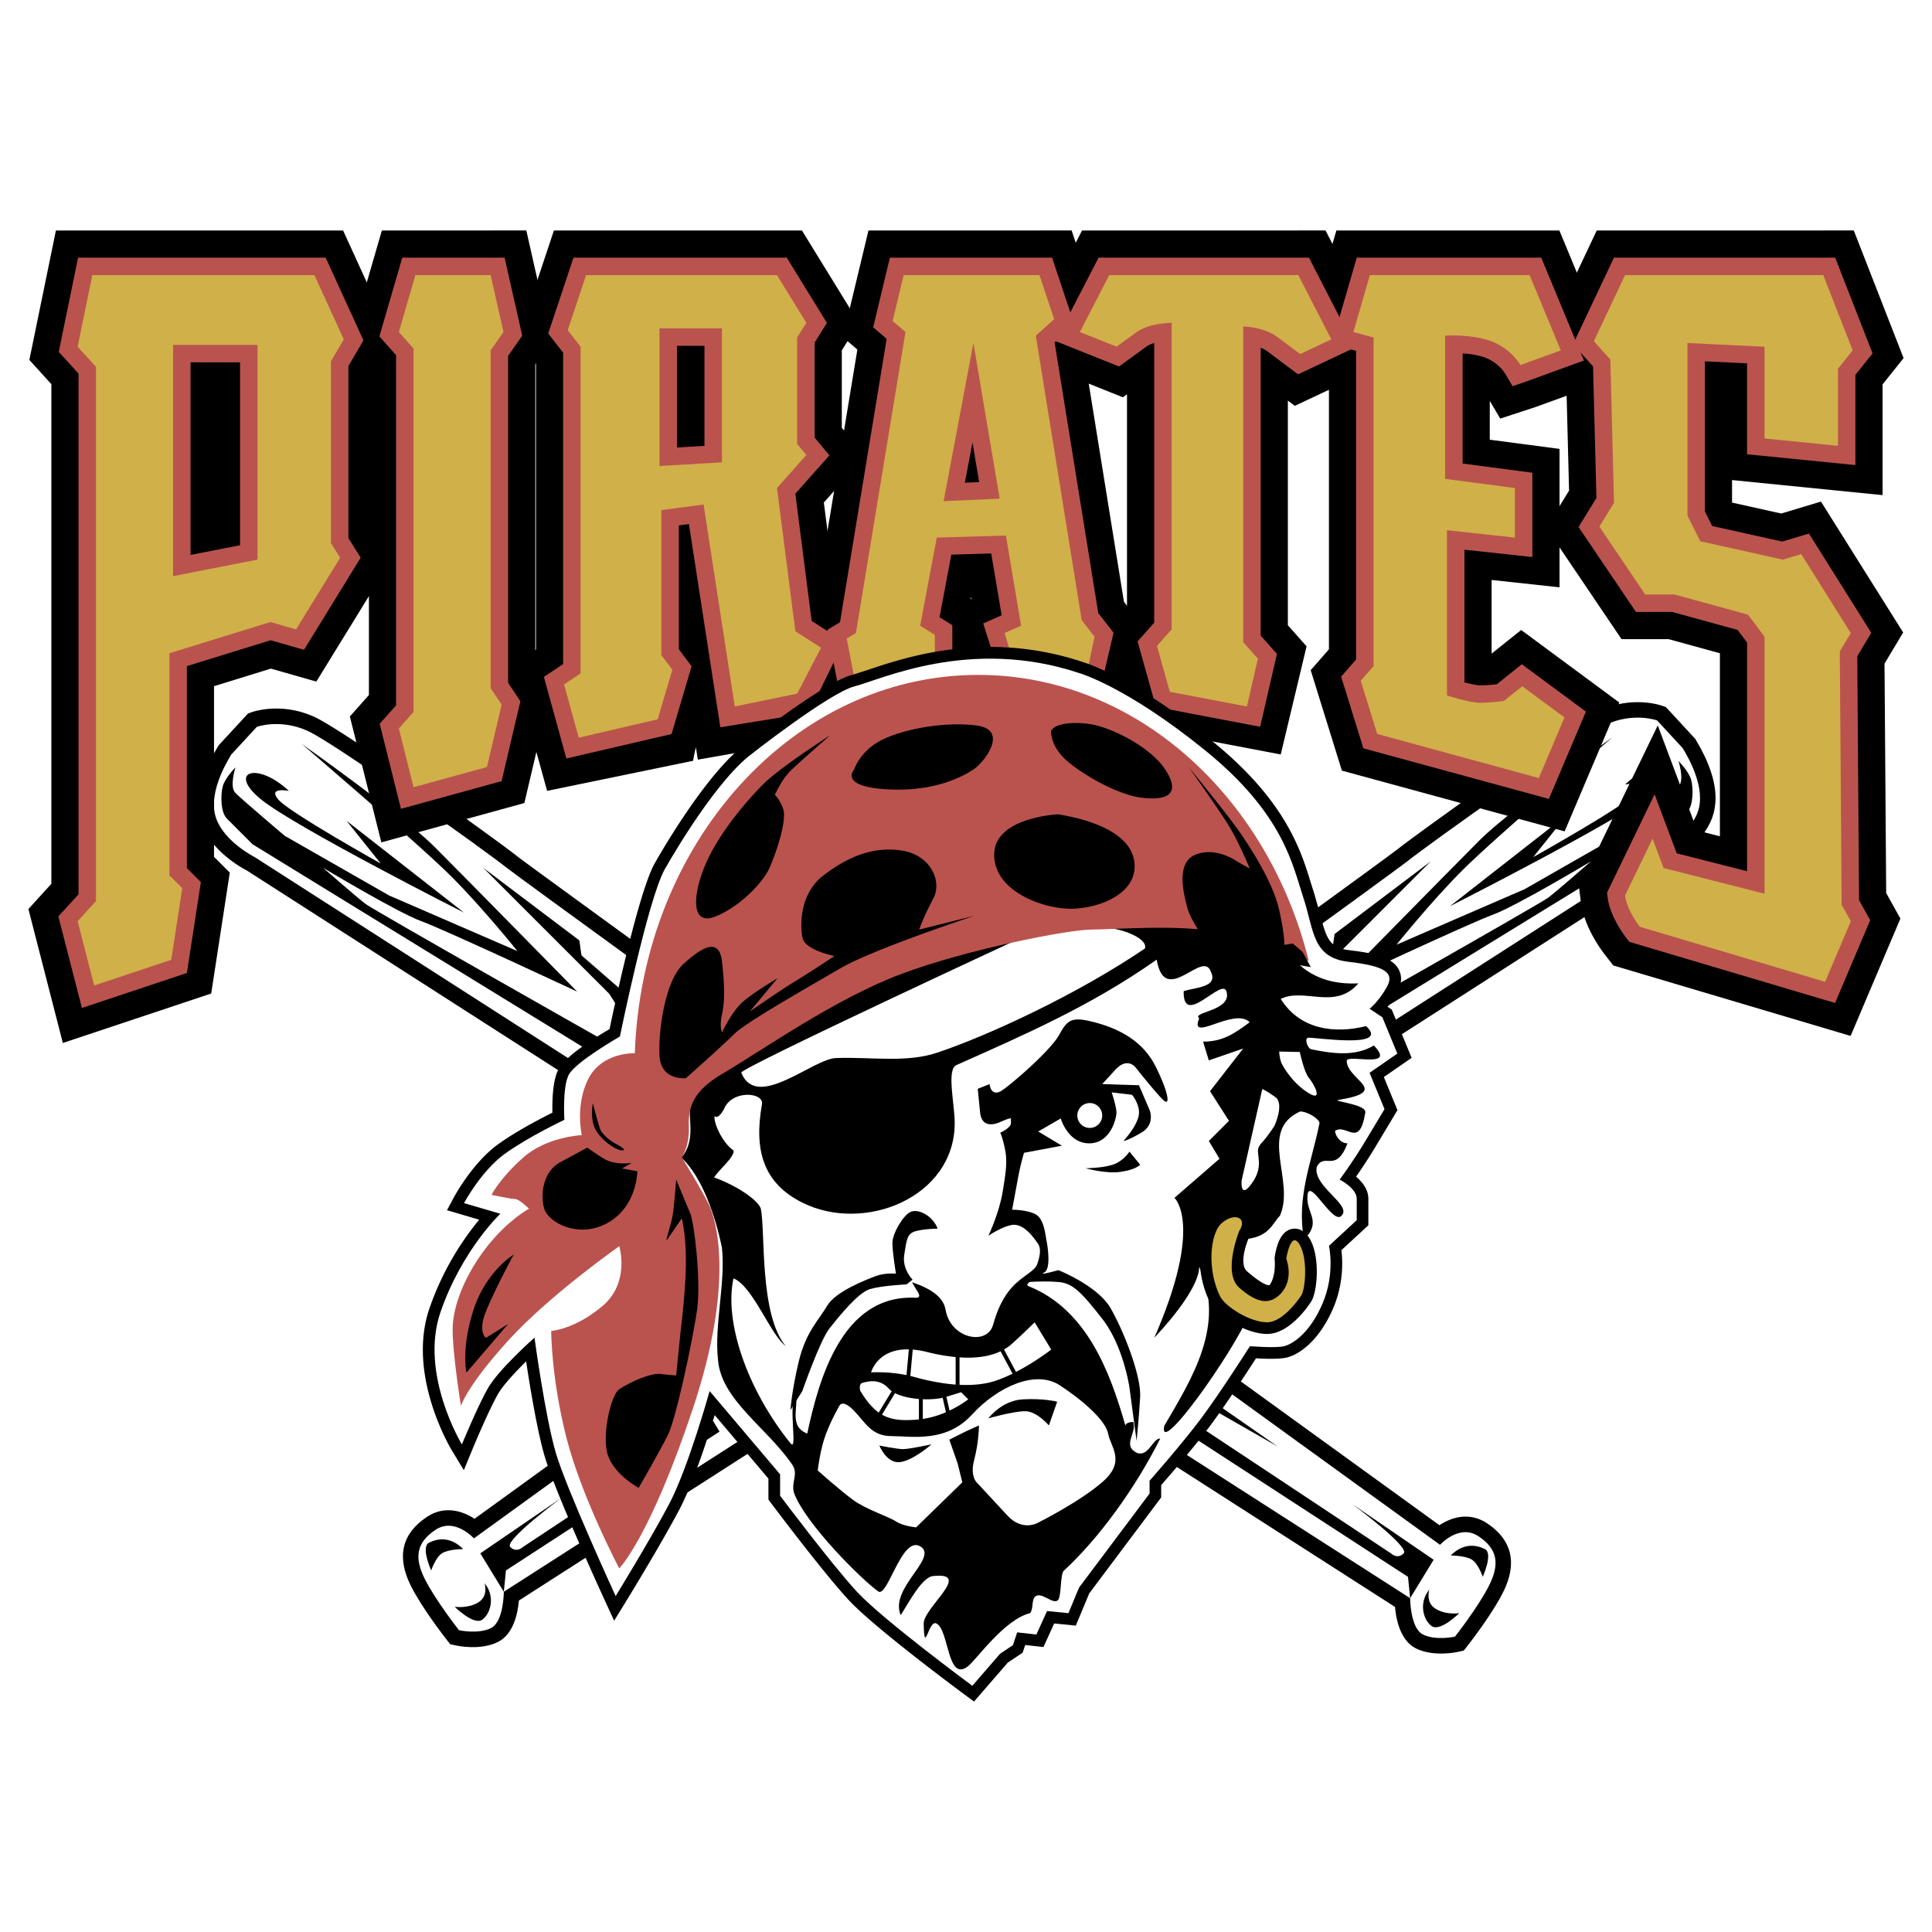 <svg xmlns="http://www.w3.org/2000/svg" width="2500" height="2500" viewBox="0 0 192.756 192.756"><g fill-rule="evenodd" clip-rule="evenodd"><path fill="#fff" d="M0 0h192.756v192.756H0V0z"></path><path d="M25.096 71.06l-.354.129-2.92 3.164-.082.136c-1.297 2.162-1.948 4.096-1.948 5.778 0 .69.109 1.337.329 1.94.987 2.715 3.927 4.343 4.505 4.643.101.064 113.233 72.628 114.557 73.476.113 1.303.539 3.357 2.09 4.135 1.723.859 3.975.395 4.227.338l.539-.119.342-.434c.1-.127 2.455-3.133 3.578-5.379 1.447-2.896.912-5.213-1.592-6.883-1.75-1.166-3.539-.617-4.756.186-31.705-22.943-90.443-65.484-92.088-66.8-1.898-1.518-17.065-12.417-20.135-13.834-3.311-1.529-6.172-.519-6.292-.476zm4.994 3.288c2.532 1.169 17.107 11.528 19.498 13.44 2.135 1.708 89.458 64.903 93.175 67.592l1.109.803.941-1.014c.043-.045 1.061-1.123 1.834-.607.629.42 1.018.775 1.018 1.393 0 .383-.148.865-.479 1.527-.74 1.479-2.191 3.465-2.873 4.365-.514.051-1.18.047-1.604-.143-.238-.275-.469-1.365-.473-2.256l-.004-.842-.709-.459L26.182 84.168l-.073-.038c-.68-.344-2.557-1.551-3.077-2.981a2.569 2.569 0 0 1-.138-.882c0-.836.302-2.142 1.431-4.06l2.134-2.312c.6-.129 2.003-.298 3.631.453z"></path><path d="M23.068 75.286l2.558-2.77s2.344-.852 5.114.426S48.424 84.875 50.555 86.58c2.131 1.704 93.117 67.545 93.117 67.545s1.918-2.131 3.836-.852 2.131 2.77 1.064 4.9c-1.064 2.131-3.408 5.115-3.408 5.115s-1.918.426-3.197-.215c-1.277-.639-1.277-3.621-1.277-3.621L25.412 85.514s-2.983-1.492-3.835-3.835.852-5.328 1.491-6.393z" fill="#fff"></path><path d="M48.211 86.58l9.589 7.244.213 1.492 4.901 4.26-.639 1.918-1.491-2.344-12.573-12.57zM30.1 74.22s10.228 7.245 13.211 10.228c2.983 2.983 14.276 14.489 14.276 14.489s-13.211-6.179-15.555-7.031c-2.344-.853-9.802-5.327-9.802-5.327s3.41 2.983 4.262 3.622c.852.639 23.438 13.423 23.438 13.423l-1.065 1.279-33.666-20.668-2.557-2.557c-.64-.639-.639-2.344-.426-3.196.213-.852 1.278-1.918 1.278-1.918s-.639 1.918 0 2.558c.639.639 4.901 4.261 4.901 4.261l10.441 5.966 12.785 5.54s-3.41-4.262-6.606-7.458C41.819 84.235 30.1 74.22 30.1 74.22z"></path><path d="M28.821 78.908s-2.13-.426-1.065.852c1.065 1.279 10.228 6.393 10.228 6.393l-3.409-4.262 11.719 9.163s-16.833-8.523-20.243-11.293c-3.409-2.77-.426-3.836 2.77-.853zM121.512 140.914l5.967 3.41-7.034-4.9 1.067 1.49zM134.936 150.076l8.098 5.541-2.344 3.836-.213-2.131-21.309-13.852.639-1.064 18.965 12.572s.639.639 1.277 0c.64-.638-5.113-4.902-5.113-4.902zM144.736 155.191s1.492 0 2.133.426c.639.426 1.064 1.705 1.064 1.705s1.064-2.344.213-2.77c-.851-.427-2.13-.64-3.41.639zM142.605 158.6s-.426 1.279.641 1.918c1.064.641 2.344.426 2.344.426s-1.918 1.918-2.771 1.279c-.852-.639-1.278-2.344-.214-3.623zM159.564 70.896c-3.068 1.417-18.236 12.316-20.133 13.834-1.646 1.316-60.385 43.857-92.088 66.799-1.218-.801-3.006-1.35-4.756-.184-2.505 1.67-3.04 3.984-1.592 6.883 1.123 2.244 3.478 5.25 3.577 5.377l.341.436.54.119c.251.057 2.504.521 4.225-.34 1.552-.775 1.978-2.83 2.091-4.133L166.325 86.21c.58-.299 3.52-1.928 4.506-4.642.219-.604.33-1.251.33-1.941 0-1.682-.652-3.617-1.947-5.778l-.084-.136-2.92-3.164-.354-.128c-.118-.044-2.979-1.053-6.292.475zm4.932 2.36c.445.484 1.943 2.106 2.133 2.312 1.129 1.918 1.432 3.223 1.432 4.06 0 .39-.064.679-.139.882-.521 1.431-2.396 2.637-3.076 2.981l-.074.038L49.429 157.51l-.709.457-.004.844c-.004.891-.236 1.98-.473 2.256-.424.189-1.089.193-1.605.143-.68-.9-2.132-2.887-2.872-4.367-.33-.66-.479-1.143-.479-1.525 0-.619.388-.975 1.018-1.395.772-.514 1.791.562 1.833.609l.942 1.012 1.109-.803c3.716-2.689 91.041-65.883 93.176-67.591 2.391-1.912 16.967-12.271 19.498-13.44 1.629-.752 3.032-.583 3.633-.454z"></path><path d="M167.885 74.646l-2.557-2.77s-2.344-.853-5.113.426c-2.77 1.278-17.686 11.933-19.816 13.637-2.131 1.704-93.117 67.546-93.117 67.546s-1.917-2.131-3.835-.852c-1.917 1.277-2.131 2.77-1.065 4.9s3.41 5.113 3.41 5.113 1.918.426 3.196-.213 1.278-3.623 1.278-3.623l115.276-73.938s2.982-1.492 3.836-3.836c.851-2.341-.853-5.324-1.493-6.39z" fill="#fff"></path><path d="M142.742 85.94l-9.59 7.245-.213 1.491-4.9 4.262.639 1.917 1.492-2.343 12.572-12.572zM160.854 73.581s-10.229 7.245-13.211 10.228-14.275 14.49-14.275 14.49 13.211-6.179 15.555-7.032 9.801-5.327 9.801-5.327-3.408 2.983-4.262 3.622c-.852.64-23.438 13.424-23.438 13.424l1.064 1.277 33.668-20.668 2.557-2.557c.639-.639.639-2.344.426-3.196s-1.279-1.918-1.279-1.918.639 1.917 0 2.557-4.9 4.262-4.9 4.262l-10.441 5.966-12.785 5.54s3.41-4.262 6.605-7.458c3.196-3.195 14.915-13.21 14.915-13.21z"></path><path d="M162.133 78.269s2.131-.426 1.064.853c-1.064 1.278-10.227 6.392-10.227 6.392l3.408-4.262-11.719 9.163s16.832-8.523 20.242-11.293c3.411-2.771.427-3.836-2.768-.853zM69.442 140.275l-5.966 3.409 7.031-4.901-1.065 1.492zM56.018 149.438l-8.097 5.541 2.344 3.834.213-2.131 21.308-13.85-.64-1.064-18.964 12.57s-.639.641-1.278 0c-.639-.639 5.114-4.9 5.114-4.9zM46.216 154.553s-1.492 0-2.131.426-1.065 1.703-1.065 1.703-1.066-2.344-.213-2.77c.852-.426 2.131-.639 3.409.641zM48.347 157.961s.426 1.279-.639 1.918c-1.066.639-2.344.426-2.344.426s1.917 1.918 2.77 1.279c.853-.641 1.279-2.344.213-3.623z"></path><path d="M181.908 22.995h-22.6l-5.584 11.823 2.531 2.812.291 11.32c-.387.626-2.279 3.701-2.279 3.701l7.512 11.116h4.693l5.123 1.408v18.263l-2.268-.577-3.932-10.486-7.848 16.219.162 1.307c.311 2.487 1.893 4.682 2.371 5.295l.875 1.127 23.68 7.033 4.967-11.706-1.418-2.555c-.016-1.966-.152-20.733-.166-22.887l1.861-3.103-8.201-13.061-3.967 1.19-4.904-1.089v-2.249l15.018 1.502v-11.05c.219-.272 2.096-2.619 2.096-2.619l-4.971-12.736h-3.042v.002z"></path><path d="M152.607 22.995H133.33l-3.842 13.235 3.1.845v27.708c-.045.049-1.82 2.08-1.82 2.08l3.111 10.022 22.225 6.061 5.453-12.855-9.789-7.236-2.949 2.358v-7.349l6.775.732v-13.81l-6.959-.916v-3.873l1.045 1.766 3.533-1.157 8.402-3.056-6.035-14.555h-2.973z"></path><path d="M129.531 22.995h-21.576l-6.422 12.443 10.498 4.199.41-.299V61.1l-1.955 2.2 2.682 9.189 14.611 2.784 2.578-10.79-1.867-2.102V39.969l.695.522 9.711-4.569-6.648-12.928h-2.717v.001z"></path><path d="M103.709 22.995H86.647l-2.554 10.64 1.447 1.24-4.203 25.527-1.818 1.09 2.34 12.165 15.85-1.663s.014-1.791.014-2.027c.266.832-.014 2.027-.014 2.027l14.055.034 2.285-9.526s-1.625-2.088-1.912-2.459c-.307-1.893-3.393-21.023-4.012-24.866.002 0 2.195-1.976 2.195-1.976l-3.402-10.207h-3.209v.001zM98.576 31.9c.027.176 1.562 9.684 2.75 17.046l-9.124.274 2.852-17.32h3.522zm-1.699 27.654c.017.1.019.109.034.207l-.08.036.046-.243z"></path><path d="M89.77 49.176l-1.04 5.52 16.237-.716-3.459-20.498-8.767-.082-2.971 15.776zM48.951 22.995H38.099l-3.266 11.25 1.974 2.221v32.875l-1.902 2.14 3.141 12.563 14.269-3.924 2.513-10.681-1.423-2.135V36.359l1.606-2.295-2.5-11.07h-3.56v.001zM45.392 31.9l.064.285-.238.34-.462-.52.031-.104.605-.001z"></path><path d="M77.521 22.995H55.265l-3.6 10.8 1.807 2.323v28.688l-2.344 1.562 3.458 12.536 14.563-3s.149-.891.283-1.343l.19 1.229 12.886-2.266 5.232-10.449-4.235-2.723-1.31-10.217 4.13-4.646-2.337-2.805v-7.733l1.703-2.724-5.682-9.232h-2.488zM75.032 31.9l.179.291-.129.206v12.335l-1.063 1.196-.087-.566-11.554 1.507V33.062l-.757-.973.063-.189h13.348z"></path><path d="M72.026 28.306H61.347v22.91l15.132-.89v-22.02h-4.453zM31.37 22.995H5.579l-2.65 12.917 2.195 2.415v49.85l-2.29 2.518 3.436 13.363 14.802-4.934 1.855-12.061-1.573-1.573V68.459l5.669-1.752 4.537 1.296 7.612-12.37-1.702-2.724v-15.65l1.839-3.152-5.08-11.112H31.37zM28.509 31.9l.781 1.708-.725 1.243v20.611l.128.206-1.179 1.916-.591-.168-12.896 3.985V34.883l-1.467-1.614.28-1.369h15.669z"></path><path d="M25.693 29.954H12.816v32.937l17.33-3.391V29.954h-4.453z"></path><path d="M181.908 25.705h-20.883l-4.08 8.639 1.994 2.215.336 13.125-1.783 2.897 5.727 8.475h3.621l6.523 1.794.943 1.256v22.817l-7.02-1.787c-.32-.857-2.207-5.887-2.207-5.887l-4.742 9.803.062.511c.236 1.886 1.658 3.76 1.82 3.967l.342.441 20.525 6.096 3.504-8.259s-.859-1.549-1.113-2.003l-.176-24.339 1.396-2.329-6.217-9.904-2.668.8-6.988-1.553-.727-1.455V36.049l4.207.201v9.072l10.809 1.081v-9.005l1.713-2.14-3.729-9.554h-1.189v.001zm-1.189 3.485l2.131 5.463-1.219 1.523v6.377l-3.84-.384v-9.241l-11.176-.532V51.85l1.836 3.674 9.494 2.11.996-.299c.896 1.43 2.922 4.655 3.67 5.846-.273.457-.801 1.333-.801 1.333l.191 26.208.717 1.293-1.623 3.828-16.422-4.878c-.262-.405-.547-.941-.701-1.422l.711-1.472 13.107 3.336V62.945l-2.354-3.139-8.127-2.235h-2.24c-.689-1.019-2.617-3.874-3.432-5.078l1.148-1.864-.396-15.445s-.869-.964-1.303-1.448c.572-1.216 1.594-3.378 2.146-4.546h17.487z" fill="#ba534e"></path><path d="M152.607 25.705h-17.242l-2.506 8.634s2.102.573 2.438.666v30.796l-1.492 1.705 2.221 7.155 18.506 5.047L158.227 71l-6.395-4.727-2.492 1.994c-.43.048-1.092.109-1.678.109-.305 0-.916-.129-1.555-.296V54.844l6.777.732v-8.413l-6.959-.916V35.255c.705.051 1.523.162 2.24.422a4.179 4.179 0 0 1 2.012 1.607l.734 1.249 1.375-.476 5.74-2.087-4.256-10.266h-1.163v.001zm-1.164 3.485c.482 1.166 1.285 3.099 1.969 4.751l-1.129.411a7.542 7.542 0 0 0-2.926-1.949c-2.299-.835-4.998-.671-5.299-.65l-1.619.116v17.435l6.959.916v1.475l-6.775-.732v19.679l1.191.397c.412.137 2.533.822 3.848.822 1.209 0 2.57-.192 2.627-.201l.471-.066 1.156-.925 2.029 1.5-1.432 3.377-13.727-3.743-1.076-3.467 1.072-1.225V32.343l-1.59-.434c.33-1.142.518-1.782.789-2.72l13.462.001z" fill="#ba534e"></path><path d="M129.531 25.705h-19.924l-4.297 8.325 6.336 2.535 2.781-2.022c.189-.134.447-.234.725-.318v27.906l-1.656 1.864 1.83 6.535 10.398 1.981 1.678-7.272s-1.191-1.341-1.623-1.825V34.689c.246.101.484.224.691.38l3.037 2.277 5.695-2.68-4.607-8.96h-1.064v-.001zm-1.062 3.485l1.984 3.859-.531.25-1.359-1.019c-1.875-1.407-4.26-1.447-4.525-1.447h-1.742v33.905s.889.999 1.307 1.471c-.154.676-.285 1.236-.52 2.251l-4.984-.949-.732-2.623 1.271-1.432V30.467h-1.742c-.283 0-2.805.035-4.492 1.24l-1.248.908-.988-.396 1.564-3.029h16.737z" fill="#ba534e"></path><path d="M103.709 25.705H88.784l-1.668 6.95 1.346 1.154-4.654 28.271-1.269.761 1.473 7.658 11.001-1.271v-6.851l-1.275-.797 1.176-6.243 3.979-.12 1.043 6.167-1.84.817 2.141 6.73 9.412.387 1.451-6.192-1.529-1.966-4.355-27.008 1.973-1.776-2.223-6.669h-1.257v-.002zm-1.256 3.485l.707 2.121-1.688 1.521 4.799 29.763 1.035 1.332c-.131.529-.203.819-.379 1.52h-4.143l-.422-1.328 1.457-.648-1.996-11.827-9.817.295-2.134 11.336 1.655 1.035v1.249l-4.749.883-.358-1.864.563-.337 5.235-31.798L91 31.4l.53-2.207c1.991-.003 9.087-.003 10.923-.003z" fill="#ba534e"></path><path d="M92.433 49.678l-.407 2.16 9.759-.431-2.951-17.473-3.43-.033-2.971 15.777zm4.59-5.543l.668 3.964-1.427.063.759-4.027zM48.951 25.705h-8.817l-2.281 7.858 1.665 1.873v34.936l-1.636 1.841 2.121 8.483 10.042-2.762 1.875-7.97-1.226-1.838V35.505l1.409-2.013-1.758-7.788h-1.394v.001zm-1.392 3.485l.805 3.567-1.155 1.65v34.774l.972 1.458-1.055 4.483-4.608 1.268-.81-3.238 1.294-1.456V34.111l-1.266-1.424 1.015-3.497h4.808zM77.521 25.705H57.218l-2.523 7.57 1.488 1.913v31.067l-1.92 1.281 2.245 8.138L67 73.234l2.002-6.756-1.276-1.702V52.419l1.008-.131 3.133 20.273L80.7 71.13l3.496-7.111-3.218-2.069-1.627-12.693 3.4-3.825-1.472-1.766v-9.492l1.223-1.958-4.007-6.511h-.974zm-.974 3.485l1.854 3.012-.607.972v11.752l.359.431-2.461 2.769 2.036 15.876 1.91 1.228-1.265 2.433-3.621.745-3.094-20.017-7.416.967v16.579l.922 1.229-.928 3.133-5.258 1.223-.686-2.484 1.376-.917V33.992l-1.077-1.384 1.139-3.418h16.817z" fill="#ba534e"></path><path d="M72.026 31.016h-7.969v17.326l9.712-.571V31.016h-1.743zm-1.742 3.485v9.983l-2.742.162V34.501h2.742zM31.37 25.705H7.79l-1.929 9.402 1.974 2.171v51.946l-2.011 2.211 2.348 9.131 10.474-3.492 1.395-9.066-1.396-1.396V66.459l8.35-2.581 3.336.953 5.654-9.188-1.224-1.958v-17.16l1.5-2.571-3.771-8.25h-1.12v.001zm-1.119 3.485l2.089 4.57-1.064 1.823v19.102l.607.973-3.136 5.097-1.792-.512-11.795 3.646v24.167l1.168 1.168-.803 5.218-4.909 1.637-.949-3.69 1.652-1.817v-54.64L9.63 34.074l1.002-4.883 19.619-.001z" fill="#ba534e"></path><path d="M25.693 32.665H15.526v26.934l11.909-2.33V32.665h-1.742zm-1.743 3.484v18.25l-4.939.966V36.148l4.939.001z" fill="#ba534e"></path><path d="M162.131 27.448h19.777l2.932 7.508-1.467 1.832v7.691l-7.324-.732V34.59l-7.691-.366v17.215l1.281 2.564 8.24 1.832 1.832-.549 4.945 7.875-1.1 1.832.184 25.272.916 1.648-2.564 6.043-18.496-5.494s-1.283-1.648-1.465-3.113l2.746-5.678 1.1 2.931 10.072 2.563v-25.64l-1.648-2.198-7.326-2.014h-2.93l-4.578-6.776 1.465-2.381-.367-14.285-1.646-1.831 3.112-6.592zM136.674 27.448h15.934l3.113 7.508-4.029 1.465s-.916-1.648-2.93-2.381c-2.016-.732-4.58-.55-4.58-.55v14.285l6.959.916v4.944l-6.775-.732v16.482s2.199.732 3.297.732c1.1 0 2.381-.184 2.381-.184l1.832-1.465 4.211 3.113-2.562 6.044-16.117-4.396-1.648-5.311 1.283-1.465V33.674l-2.016-.55 1.647-5.676zM110.668 27.448h18.863l3.297 6.409-3.113 1.465-2.197-1.648c-1.467-1.099-3.48-1.099-3.48-1.099v31.5l1.465 1.648-1.098 4.762-7.691-1.465-1.283-4.579 1.465-1.648V32.209s-2.197 0-3.479.916c-1.283.916-2.016 1.465-2.016 1.465l-3.662-1.465 2.929-5.677zM107.922 61.877l-4.578-28.386 1.83-1.648-1.465-4.395H90.157l-1.099 4.578 1.282 1.099-4.945 30.035-.916.549.916 4.762 7.875-.69v-4.438l-1.465-.916 1.655-8.79 6.899-.208 1.518 8.998-1.646.732 1.305 4.299 6.803.142.865-4.075-1.282-1.648zM94.146 50l2.972-15.776 2.621 15.53-5.593.246zM41.442 27.448h7.509l1.282 5.677-1.282 1.831v33.697l1.099 1.649-1.466 6.226-7.325 2.014-1.465-5.86 1.465-1.648V34.773l-1.465-1.648 1.648-5.677zM79.352 62.976L77.52 48.691l2.93-3.296-.916-1.099V33.674l.916-1.465-2.93-4.761H58.475l-1.832 5.494 1.282 1.648v32.598l-1.648 1.099 1.465 5.311 7.875-1.831 1.465-4.945-1.099-1.465V50.889l4.212-.55 3.113 20.146 6.227-1.282 2.381-4.578-2.564-1.649zm-7.326-16.849l-6.226.367V32.758h6.227v13.369h-.001zM33.018 36.055l1.282-2.198-2.93-6.409H9.21L7.746 34.59l1.831 2.014v53.293l-1.831 2.015 1.648 6.411 7.692-2.564 1.099-7.142-1.282-1.282v-22.16l10.072-3.113 2.564.732 4.396-7.143-.916-1.465V36.055h-.001zm-7.325 19.779l-8.424 1.648V34.407h8.424v21.427z" fill="#d0b049"></path><path d="M86.473 66.875l-1.467.465c-2.72.68-10.243 6.577-11.092 7.247-3.98 3.315-8.456 11.301-8.644 11.639-1.605 3.009-3.938 13.965-4.454 16.443-1.6.939-4.467 2.752-5.121 4.059-.487.975-.587 2.602-.587 3.77 0 .188.003.355.007.514-1.192.592-3.657 1.873-5.456 3.18-2.531 1.842-4.316 5.154-4.391 5.295l-.671 1.258 3.212.945a28.595 28.595 0 0 0-4.958 8.832c-.474 1.373-.663 2.775-.663 4.137 0 5.197 2.751 9.812 2.898 10.055l1.192 1.967.875-2.127c.015-.035 1.479-3.582 2.499-5.418.5-.898 1.745-2.23 2.841-3.309.399 2.635 1.115 6.975 1.848 9.465 1.077 3.662 5.824 13.996 6.025 14.434l.907 1.973 1.137-1.85c.14-.227 3.451-5.613 5.364-9.227 1.341-2.533 2.749-6.865 3.53-9.439l5.362 6.338v2.092l.232.311c.21.281 5.179 6.898 7.747 9.68 2.602 2.818 11.301 9.25 11.67 9.521l.864.639 3.371-3.889 1.479-.986.256-.766 1.822.201s.754-1.658 1.068-2.352l2.158.215 1.342-3.217 7.176-9.57v-1.229c.832-.951 3.273-3.771 4.883-5.92 1.541-2.055 3.713-5.393 4.578-6.734.928.057 2.352.104 3.084-.08 1.359-.34 3.285-1.812 4.621-4.93.713-1.662.893-3.262.893-4.455 0-.539-.037-.98-.078-1.322l2.689-2.482v-2.641c0-.953-.617-1.697-1.227-2.209a52.82 52.82 0 0 0 1.914-2.945l2.217-3.697s-.945-2.293-1.357-3.297l2.77-1.918-1.982-4.814-.422-.281c.287-.359.602-.803.918-1.355.287-.504.432-.982.432-1.432 0-.314-.072-.617-.215-.902-.613-1.216-2.34-1.648-4.926-1.953-1.975-.232-2.297-1.107-2.939-3.603l-.568-2.004-.338-1.071c-1.004-3.281-2.523-8.239-9.834-14.167-7.979-6.469-12.789-7.87-12.99-7.926l.053.016c-9.613-3.207-17.679-.483-21.554.826zm-35.447 49.197c2.226-1.619 5.742-3.281 5.777-3.299l.716-.336-.051-.791a16.771 16.771 0 0 1-.034-1.107c0-1.076.09-2.273.34-2.771.277-.523 2.45-2.088 4.651-3.346l.457-.262.105-.516c.75-3.688 2.989-13.807 4.322-16.306.034-.06 4.444-7.928 8.068-10.948 3.031-2.393 8.507-6.375 10.192-6.797l1.646-.519c3.636-1.228 11.202-3.783 20.079-.824l.049.015c.045.013 4.611 1.375 12.158 7.495 6.76 5.481 8.098 9.852 9.076 13.042l.354 1.125.523 1.848c.619 2.41 1.26 4.9 4.918 5.33 2.088.246 2.799.518 3.043.662-.02.045-.037.09-.08.166-.703 1.23-1.395 1.779-1.402 1.785l-1.266.99 1.328.898.982.654c.166.4.639 1.547 1.002 2.432l-2.771 1.916 1.627 3.949c-.428.711-1.617 2.695-1.617 2.695a48.823 48.823 0 0 1-2.492 3.736l-.828 1.105 1.236.629c.475.24 1.01.695 1.066.9v1.602l-2.889 2.666.146.656c.002.012.129.6.129 1.498 0 .941-.139 2.225-.703 3.541-1.074 2.508-2.465 3.445-3.051 3.592-.396.1-1.887.064-3.029-.029l-.699-.059-.377.592c-.031.047-2.982 4.68-4.852 7.172-1.867 2.49-5.023 6.072-5.055 6.107l-.291.328v1.332l-6.887 9.182-.789 1.896-2.104-.211-1.061 2.336-2.014-.225-.598 1.791-1.078.719-2.166 2.5c-2.289-1.717-8.486-6.426-10.482-8.588-2.183-2.363-6.341-7.836-7.363-9.189v-2.168l-8.725-10.311-.588 2.115c-.021.076-2.12 7.592-3.956 11.061-1.193 2.254-2.99 5.291-4.152 7.223-1.459-3.242-4.246-9.557-5-12.121-1.028-3.494-2.084-11.256-2.094-11.334l-.291-2.152-1.629 1.438c-.386.34-3.805 3.387-4.935 5.42-.516.928-1.114 2.213-1.61 3.326-.704-1.678-1.497-4.137-1.497-6.693 0-1.121.153-2.26.532-3.359 2.004-5.812 5.63-9.303 5.667-9.338l1.461-1.387-1.932-.57-2.165-.637c.674-.996 1.722-2.377 2.953-3.272z"></path><path d="M56.309 111.723s-.213-3.197.426-4.475c.639-1.279 5.114-3.836 5.114-3.836s2.73-13.423 4.436-16.62c0 0 4.514-8.098 8.349-11.293 0 0 8.097-6.393 10.654-7.032 2.557-.639 11.507-4.94 22.373-1.317 0 0 4.689 1.317 12.572 7.71 7.885 6.393 8.736 11.506 9.803 14.703 1.064 3.196.852 5.966 4.475 6.392 3.623.426 4.688 1.065 3.836 2.557-.854 1.492-1.705 2.131-1.705 2.131l1.277.852 1.492 3.623-2.77 1.918 1.492 3.623s-.641 1.064-1.918 3.195c-1.279 2.131-2.559 3.836-2.559 3.836s1.705.852 1.705 1.916v2.133l-2.77 2.557s.639 2.77-.639 5.752c-1.279 2.984-2.984 4.049-3.836 4.262-.854.213-3.41 0-3.41 0s-2.982 4.689-4.9 7.246-5.113 6.178-5.113 6.178v1.279l-7.033 9.375-1.064 2.557-2.131-.211-1.064 2.342-1.918-.213-.428 1.279-1.277.852-2.77 3.197s-8.95-6.605-11.507-9.375c-2.557-2.771-7.671-9.59-7.671-9.59v-2.131l-7.031-8.309s-2.131 7.67-4.049 11.291c-1.917 3.623-5.327 9.164-5.327 9.164s-4.901-10.654-5.966-14.277c-1.065-3.621-2.131-11.506-2.131-11.506s-3.622 3.195-4.688 5.113-2.557 5.541-2.557 5.541-4.262-7.031-2.131-13.211 5.966-9.803 5.966-9.803l-3.623-1.064s1.705-3.197 4.048-4.9c2.346-1.706 5.968-3.411 5.968-3.411z" fill="#fff"></path><path d="M123.977 84.761a22.167 22.167 0 0 0-.457-.972c-.163.323.152.648.457.972zM123.977 84.761c.141.318.277.64.41.965.185-.321-.108-.643-.41-.965zM75.554 105.221c.114-.045.225-.092.342-.137a3.295 3.295 0 0 0-.342.137z"></path><path d="M137.072 104.309c-1.936 1.162-4.26.775-6.195.389-.387 0-.762-1.064-.387-1.162.406-.107 8.33 1.193 5.807-1.162-3.098.775-6.582.387-8.518-2.711 2.322-1.16 5.42 1.162 7.744-1.549-7.658.348-8.746-6.499-11.137-12.387-.074.129-.223.257-.479.385-.389 0-.775 0-1.162-.387 0 .387.387 1.162-.387 1.549-.775-1.162-.775-2.71-2.324-1.936-2.322 1.549-.396 2.176-1.17 4.5-.775 1.936-6.377 2.384-8.312 2.771 1.16 0 4.018.97 3.676 2.022-6.742 4.583-15.615 8.679-20.703 10.388-3.111 1.043-6.521.422-10.048.539-2.323 0-7.968 5.334-9.517 1.463-.349-.35 28.354-13.662 29.387-14.135-34.637 8.868-34.776 14.686-34.477 19.219.086 1.295-.086 2.455-.884 3.387 2.128 2.01 3.405 5.945 4.038 8.953.388 3.484-.774 7.744-.387 11.229.308 3.998 4.912 6.775 7.41 10.465.646.957-.145 1.705.173 2.818 1.162 3.098 6.741 8.633 8.396 9.816.945.674 2.322-5.512 4.154-4.516 1.995 1.086-3.069 4.17-1.908 6.881.774-1.162 2.149-3.902 3.311-3.902 3.873-.389-1.051 3.17-1.016 4.766.07 3.275.464-.395 1.253-.037 1.3.592 1.061 5.963 3.192 4.258.832-.666 3.6-4.637 6.156-5.277.359-.369.15-1.291.498-1.633.598-.594 1.764.791 2.273.355.402-.322.213-2.598.621-2.973 3.521-3.232 7.18-8.32 9.609-13.178-.775 0-1.146 1.836-2.309 1.449-1.549-.775 0-1.938-.387-3.098 0 0-.775 0-.775.387-1.547-5.42-3.871-11.615-9.678-13.939-.775-.387 2.709-1.16 1.16-3.871.387 3.484-3.018 1.709-4.688 7.721-.59 2.129-4.256 1.418-4.745-1.51-.259-1.547-2.167-2.334-3.345-2.727.387.773 1.162 1.549.387 1.549-7.357-.387-9.68 8.131-10.841 13.551-1.936-.773-.774-2.709-1.162-4.258-.774 1.549.252 6.174-.515 5.219-4.375-5.439-6.622-12.18-5.68-16.447 1.936.773 3.658 5.59 5.207 6.752-2.646-3.176-2.01-11.473-2.483-13.719-.355-.945-2.576-2.365-4.659-3.102.521-.834 2.056-2.031 1.939-2.693-1.064-.709-2.01-2.719-1.892-3.428.387.387.946-.711.946-.711.774-1.936 4-1.678 3.784-.473-.828 4.611.148 7.879 4.021 9.814 6.195 3.098 15.207-.533 15.207-7.93 0-1.936-.834-5.34.166-5.787 6.622-2.957 13.403-5.879 19.985-10.524.828 4.849 4.629-1.112 5.404 1.212.773 1.549-1.549 1.549-2.711 1.936-.092 3.711 3.811-1.373 4.26 0 .646 1.982-3.523 2.055-2.711 2.711-1.049 2.537 3.484-1.162 5.033.387-1.549 1.162-2.711 1.936-4.646 1.936l.574 1.871 3.43-1.184-3.311 4.258 1.891 2.957-2.01 2.01 1.064 1.773-4.494 3.902s2.957 2.602-2.01 13.955c2.129-2.248 4.494-5.322 4.479-7.086 2.711 5.809-.773 11.229-3.484 15.875-.639 3.271 6.875-7.285 8.518-11.229-4.26-2.324-4.662-8.408-1.707-9.826.779-.375 2.365.676.945 2.449 2.721-.117 3.01-1.59 3.785-2.363 1.549-3.486-2.248-8.457 2.01-10.395.775 0 1.936.775 1.936 1.162-.773 3.871-2.322 7.357-1.549 11.615 1.938-1.936 0-2.709.389-4.646.387-1.16 2.535 3.209 3.363 2.264 1.064-1.064-2.871-2.914-2.482-4.85.773-1.549 1.891.709 3.074-2.365-.775 0-1.246-.855-1.246-1.242 1.162-.775 2.428 1.834 3.02-1.832.139-.855-3.486-1.125-2.631-1.266 5.232-.863.861-1.939.773-3.873-.032-.774 5.054.88 2.714-1.549zm-9.914 8.005s-.631 1.01-1.221 1.641c-.588.631-.42.883-.379 1.43.043.547.252 1.516-.799 2.861s-.883-.463-.883-.463l2.061-9.127s.379.127 1.305.799c.924.674-.084 2.859-.084 2.859zm3.363-3.279c-1.555-.969-2.523-2.607-2.691-3.029-.168-.42-.211-1.094-.211-1.094.127 0 2.062.043 2.062.043s.42 2.018.924 2.607c.506.59 1.473 2.44-.084 1.473z"></path><path d="M115.287 106.385c-1.301-2.604-3.783-3.785-6.031-4.377-2.246-.59-2.719-.354-3.547 1.184s-4.494 4.73-5.676 5.557c-1.182.828-1.301-.59-1.301-.59l-1.184.473.238 2.365c.117 1.184.945 1.418 2.01.945s1.064-.354 1.064-.354v.473c0 .473-1.064.945-1.064.945s.236.473.473 1.656c.236 1.182.119 2.129-.236 4.258-.355 2.127-1.42 4.375-1.42 4.375s1.184-.828 2.248-1.064 2.01.828 2.719 1.893-.945 3.783-.945 3.783 1.537-.119 2.957 0c1.418.119 2.246.945 4.375 3.666s2.719 6.859 2.719 6.859l.711 5.32s.236-2.246.354-4.375c.119-2.129-1.654-6.623-2.955-8.869s-5.203-3.785-5.203-3.785-2.129.592-1.42.238c.709-.355.355-2.602.236-3.193-.117-.592-.236-2.129-1.064-2.602s-2.365-.473-2.365-.473.355-1.893.592-3.193.592-2.484.592-2.484l3.783-.709-2.365-1.418 2.248-1.301s.709 2.482 2.838 2.482 2.719-2.482 2.719-3.074-.473-2.01-.473-2.01l2.01.236s.355.354.592 1.064c.236.709.119 1.182-.236 1.891-.354.711-1.182 1.656-1.182 1.656s.354 0 1.773-.828c1.418-.828.828-2.246.828-2.246l-1.064-2.484-3.666-.117 1.301-1.42c1.301-1.418 2.129-.117 2.129-.117s1.773 2.246 2.602 3.074.587-.709-.714-3.31zm-6.562 6.148a1.24 1.24 0 1 1 .002-2.482 1.24 1.24 0 0 1-.002 2.482z"></path><path d="M112.686 114.898l1.064 1.301s-.354.473-1.891.709c-1.539.236-3.549-.354-3.549-.354s1.656-.002 2.721-.355c1.065-.355 1.655-1.301 1.655-1.301z"></path><path d="M101.369 136.877c1.943-1.004 3.512-2.23 3.512-2.23l-1.654-2.719s-.947.945-2.248 2.127a4.545 4.545 0 0 1-.809.584l1.199 2.238zM90.678 134.627c-3.159-.072-3.771 2.299-3.771 2.299s1.672-.117 3.534.268l.237-2.567zM99.828 134.818c-.963.459-2.283.729-4.095.607v2.738c1.262.062 2.55-.039 3.708-.443a14.28 14.28 0 0 0 1.582-.67l-1.195-2.232zM95.346 135.393a19.09 19.09 0 0 1-2.881-.51 8.577 8.577 0 0 0-1.4-.234l-.243 2.631c.114.027.228.055.342.088 1.128.312 2.623.656 4.182.773v-2.748zM94.734 140.732a10.868 10.868 0 0 0 1.869-1.119l-.709-.709-1.472.453.312 1.375zM92.067 141.57a9.226 9.226 0 0 0 2.308-.674l-.327-1.439c-.558.123-1.261.172-1.98.143v1.97h-.001zM88.965 138.795a1.681 1.681 0 0 1-.284-.246c-.946-1.064-2.128-.709-2.602-.592-.473.119-.236.828-.236.828.616 1.012 1.199 1.695 1.829 2.145l1.293-2.135zM91.68 139.576c-.889-.07-1.762-.264-2.384-.582l-1.299 2.145c.983.562 2.104.619 3.64.484.014 0 .028-.004.043-.004v-2.043z" fill="#fff"></path><path d="M110.559 143.043c-.236-1.301-2.484-3.311-4.85-4.848s-6.148.117-8.75 2.955c-2.602 2.838-6.031 2.129-8.042 2.129-2.01 0-2.601-1.418-3.784-2.602-1.182-1.184-1.419-.355-1.419-.355s-.709 1.184-1.301 2.721c-.591 1.537-.828 3.666-.828 3.666s2.247 2.01 3.548 2.955c1.301.947 3.548 1.656 4.257 2.129.709.475 2.011.592 2.011.592l4.611-4.494L95.54 146l-.828-2.365 1.656-.828 1.301-.592s0 1.656-.473 3.43c-.473 1.773.354 2.365.354 2.365s1.42 1.537 2.957 3.193c1.537 1.654 3.074.709 3.074.709s4.258-2.129 6.504-4.139c2.247-2.011.71-3.429.474-4.73zm-20.814 2.838c-1.301.119-2.01-1.656-2.01-1.656s1.773.355 2.365.355 2.838-.473 2.838-.473-1.892 1.655-3.193 1.774zm14.9-3.666s-1.182-1.418-2.365-1.418c-1.182 0-3.666.709-3.666.709s1.303-1.773 3.43-1.893c2.129-.117 3.43.236 3.43.236l-.829 2.366z" fill="#fff"></path><path d="M80.048 138.785s1.773-5.084 2.72-6.268c.946-1.182 2.838-3.547 4.021-3.902 1.183-.354 3.666-.473 3.666-.473l.591-.473s-1.064-1.064-.828-2.484c.236-1.418.236-2.129 1.183-2.365.946-.236 2.128-.236 2.128-.236s0-.234-.473-.826-1.538-1.184-2.247-.828-1.773 2.129-1.773 3.074.354 3.074.354 3.074-1.064-.117-2.01.236c-.946.355-4.021 1.537-4.849 2.957-.828 1.418-2.128 2.602-2.837 5.559-.71 2.955-.828 4.848-.828 4.848l1.182-1.893z"></path><path d="M130.578 95.875c-4.092-16.476-17.309-28.54-32.98-28.54-18.471 0-33.531 16.758-34.263 37.748 0 0-3.214-.145-4.6 2.488-1.385 2.633-.692 5.682-.692 5.682s-3.464.139-5.819 2.217-3.187 3.74-3.187 3.74 1.939.416 2.355.416c.416 0 1.386.969 1.386.969s-2.078 1.109-4.156 3.742c-2.079 2.631-3.464 5.818-3.464 8.312s.832 7.619.832 7.619.554-1.939 4.71-6.512c4.156-4.572 11.084-9.42 11.084-9.42s1.108 3.602-1.663 5.957-5.127 2.494-5.127 2.494 0 4.711 1.524 10.668c1.524 5.957 5.265 13.023 5.265 13.023s3.048-3.049 7.343-15.934 2.217-18.98 1.663-20.229c-.554-1.246-2.771-4.848-2.771-4.848s.554-.693.693-2.217c.139-1.525-.693-3.742 3.325-6.098s11.223-7.48 17.873-9.975c6.65-2.494 16.763-4.434 18.982-4.434 2.217 0 8.727-.554 12.885.277 4.156.834 8.802 2.855 8.802 2.855z" fill="#ba534e"></path><path d="M51.253 125.166s-2.771 1.662-4.018 5.543c-1.247 3.879-.693 6.234-.693 6.234l4.157-4.85-2.217 1.385s-.832-.553 0-2.633c.831-2.077 2.771-5.679 2.771-5.679zM66.494 123.781c0-.416.554-1.801.692-3.049.139-1.246.277-3.049.277-3.049s.97 2.357 1.386 3.326c.416.971 1.108 6.789.693 9.699-.416 2.908-2.079 10.807-2.91 12.469s-2.91 5.266-2.91 5.266-2.355-1.248-3.048-3.188c-.693-1.939.277-6.096 1.108-6.65.831-.555 3.048-1.662 4.156-1.523s1.524.139 1.524.139l.416-4.156s.554-4.297.554-7.205c0-2.91-.416-4.295-.416-4.295l-1.522 2.216zM59.151 110.064s-.277 1.246.138 2.355 2.078 2.355 2.771 2.355-.693-.693-.693-.693-1.247-.691-1.524-1.523-.692-2.494-.692-2.494zM97.252 91.36s-10.115 3.326-13.44 5.265c-3.325 1.939-9.421 5.402-10.529 6.512s-4.85 4.434-4.85 4.434-2.494.277-2.632-2.217c-.139-2.494.554-7.482 2.355-9.145s3.602-2.77 3.879-.276c.277 2.493.277 4.017 0 5.265-.277 1.246 0 1.801 0 1.801s.97-2.078 2.078-3.047c1.108-.971 3.464-2.355 3.464-2.355l-2.771 3.324s3.187-2.217 4.572-3.049c1.386-.83 3.88-2.493 3.88-2.493s-2.91-.555-3.187-1.801c-.277-1.247-.277-4.434 2.078-6.235 2.356-1.801 4.85-2.909 7.759-2.494 2.909.416 4.156 3.048 3.187 4.849-.97 1.801-1.386 3.048-1.386 3.048l5.543-1.386zM82.842 73.349s-4.987 3.187-6.65 4.849c-1.663 1.663-4.295 4.71-5.68 7.759-1.386 3.048-1.663 6.373.693 5.542 2.355-.832 4.849-3.325 5.542-4.849.692-1.524 1.801-4.849 1.385-5.958-.415-1.108-.831-1.385-.831-1.385s.693-1.524 1.524-2.355c.831-.832 4.017-3.603 4.017-3.603zM118.588 76.536s4.018 4.849 5.404 6.928c1.385 2.078 3.047 4.849 3.602 7.204.555 2.355.555 3.603.555 3.603l.83-.139.971.832.83 1.523-4.156-.692-6.648-2.355s-1.248-1.801-1.525-2.91c-.277-1.108-1.246-4.433.832-5.265 2.078-.831 4.156.693 4.156.693l1.246.693s-.969-2.355-1.939-4.018c-.971-1.664-4.158-6.097-4.158-6.097zM55.825 115.994c-1.663.969-1.939 3.215-1.524 4.6.416 1.387 3.464 3.049 6.374 1.387 2.91-1.664 2.91-5.127 2.91-5.127l-1.524-.277.97-.555s-1.663.277-2.771-.416a26.096 26.096 0 0 1-1.663-1.107l-2.772 1.495zM85.198 76.813s-1.524 1.662 3.325 1.939 7.758-1.385 8.729-2.078c.969-.693 3.463-3.879.139-4.295-3.326-.416-7.482.416-9.56 1.524-2.079 1.109-2.633 2.91-2.633 2.91zM104.871 72.934s-.137 1.524 1.664 3.048 5.125 3.325 7.342 3.602 4.02-.139 2.494-2.632c-1.523-2.494-5.68-4.433-7.619-4.71s-3.604-.001-3.881.692zM105.564 81.246s-6.373.277-6.373 4.018c0 3.741 4.988 5.403 7.621 5.403 2.631 0 6.676-1.388 6.373-4.572-.277-2.909-4.156-4.295-7.621-4.849zM121.193 121.098c-1.771 1.477-2.02 5.73-.508 8.752.707 1.414 3.611 3.238 5.727 3.238 2.229 0 4.08-2.723 4.428-3.268l.033-.051.027-.055c.564-1.133.818-4.562-.326-6.277-.629-.943-1.402-.889-1.707-.82-.863.189-1.432 1.125-1.686 2.779l-.021.146.016.154c.01.098.018.242.018.416 0 .566-.086 1.438-.469 2.012-.055.08-.086.102-.09.105-.035.006-.539.076-2.229-1.4-.762-.668-.129-2.689.275-3.51l-.072.127c.803-1.205.449-2.207-.098-2.697-.822-.737-2.185-.595-3.318.349zm1.571 7.713a6.041 6.041 0 0 1-.279-.676c.121.152.236.307.393.443 1.225 1.07 2.664 2.141 4.062 1.955.041-.006.09-.021.133-.029-.242.158-.471.262-.66.262-1.304 0-3.351-1.356-3.649-1.955z"></path><path d="M123.643 122.803s-1.705 4.184 0 5.676c1.705 1.49 2.947 1.75 4.049.678 1.49-1.453.639-3.584.639-3.584s.426-2.77 1.277-1.49c.854 1.277.68 4.26.254 5.113 0 0-1.744 2.73-3.449 2.73s-4.174-1.568-4.688-2.596c-1.279-2.557-1.066-6.275.213-7.34 1.279-1.066 2.556-.467 1.705.813z" fill="#d0b049"></path></g></svg>